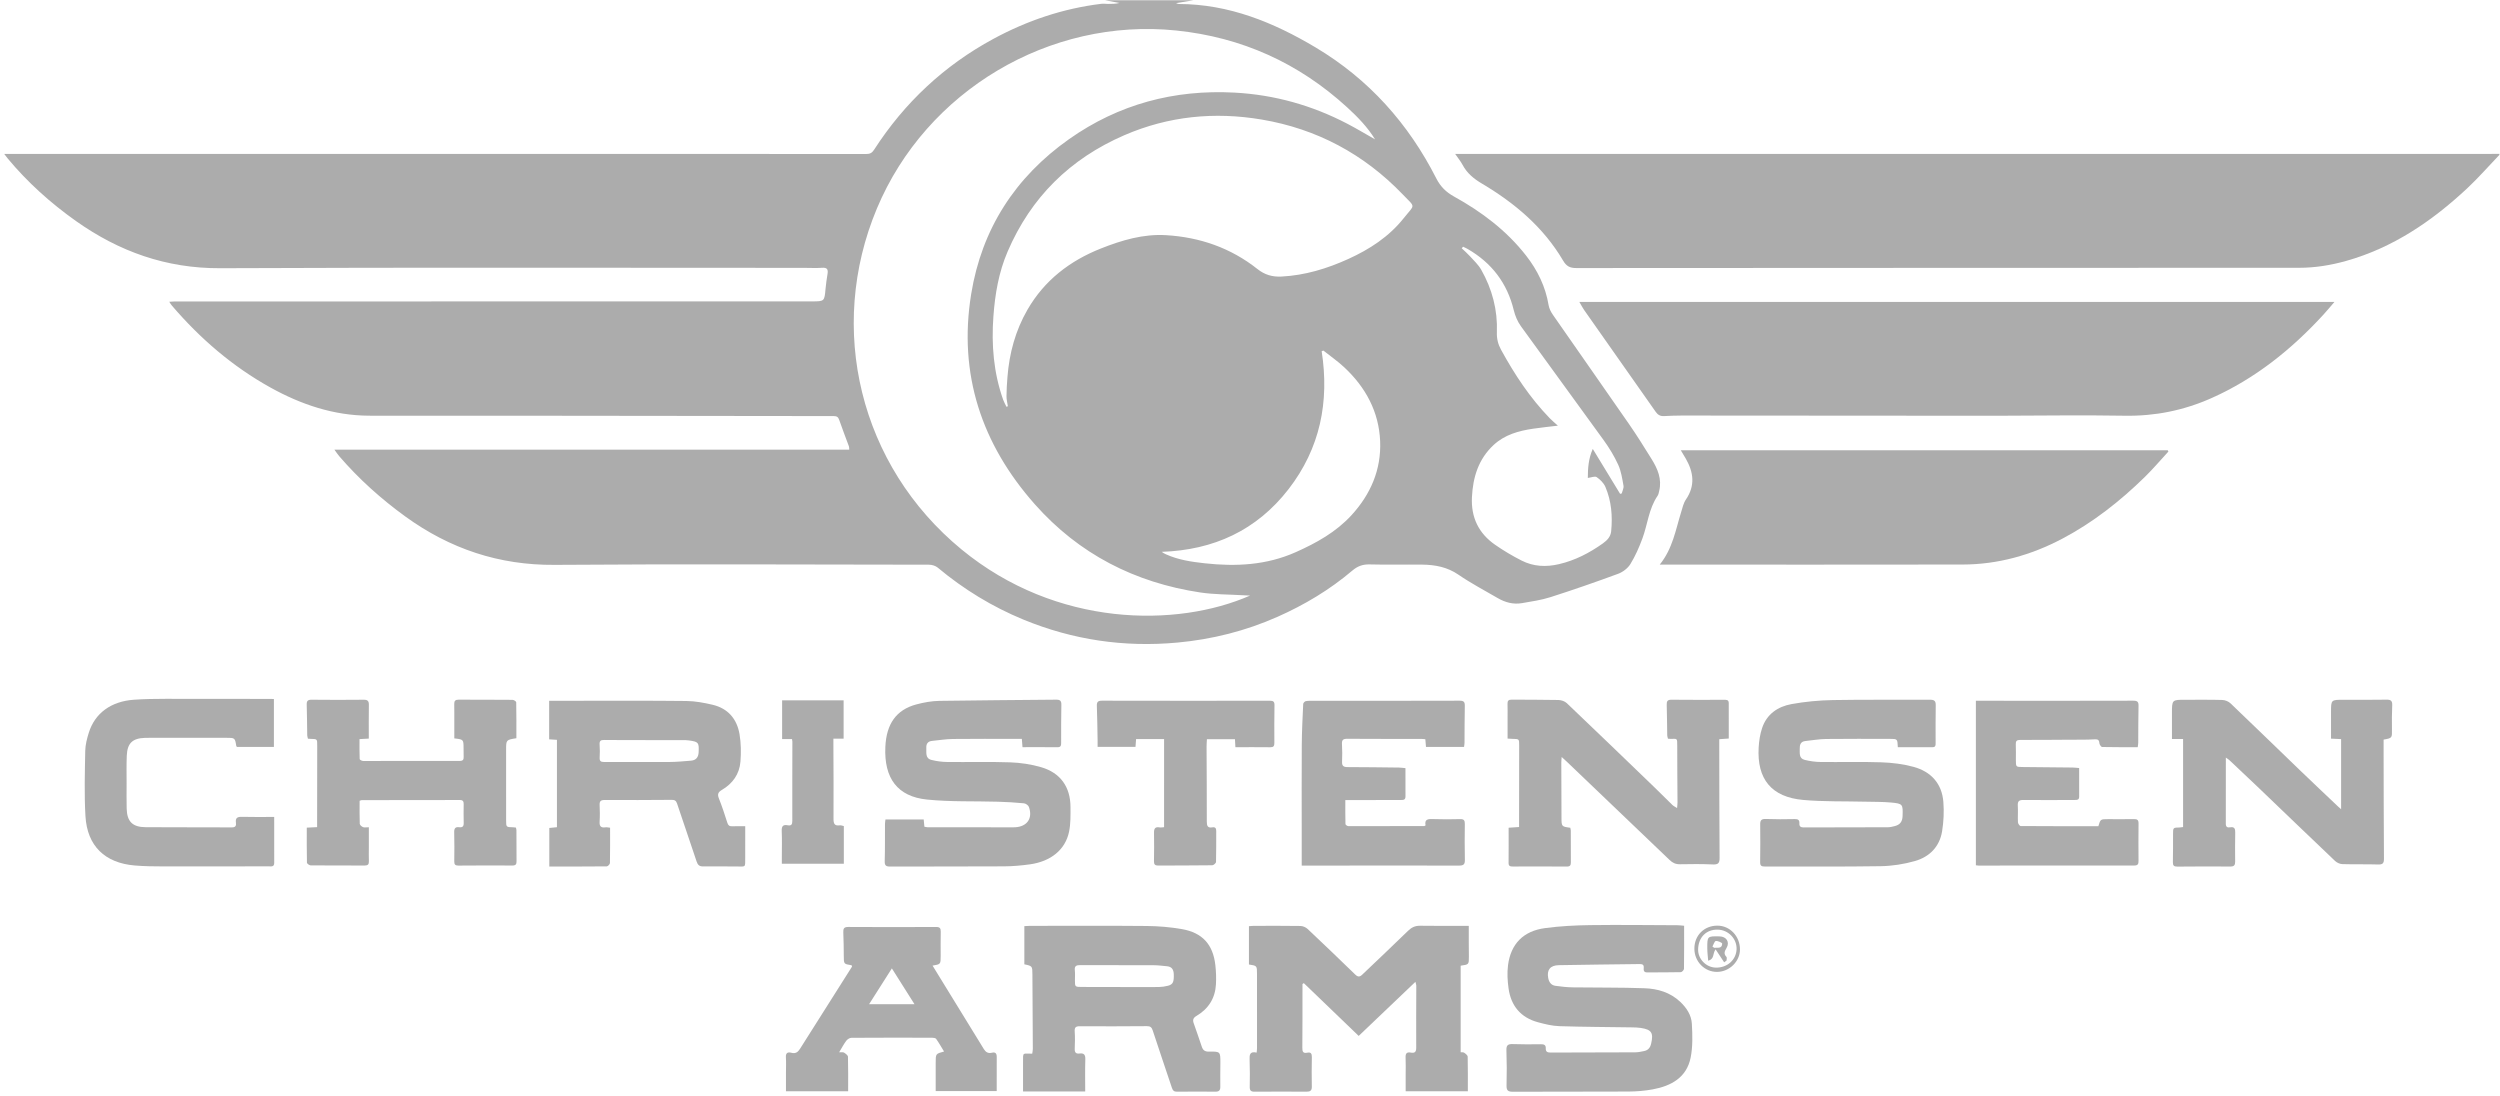 <?xml version="1.0" encoding="UTF-8"?>
<svg version="1.1" viewBox="0 0 800 350.67" xml:space="preserve" xmlns="http://www.w3.org/2000/svg"><defs><clipPath id="clipPath18"><path d="m0 263h600v-263h-600z"/></clipPath></defs><g transform="matrix(1.333 0 0 -1.333 0 350.67)"><g clip-path="url(#clipPath18)"><g transform="translate(317.69 178.91)"><path d="m0 0c-0.137-0.051-0.273-0.103-0.41-0.154 1.881-12.158-0.373-23.33-7.95-33.115-7.66-9.892-17.981-14.619-30.44-15.048 0.348-0.28 0.675-0.443 1.008-0.594 2.955-1.335 6.113-1.802 9.297-2.153 7.495-0.826 14.834-0.464 21.855 2.665 4.97 2.214 9.669 4.822 13.39 8.879 4.598 5.012 7.155 10.935 6.878 17.744-0.288 7.08-3.48 12.971-8.636 17.775-1.556 1.449-3.322 2.673-4.992 4.001m33.526 24.933c-0.103-0.128-0.207-0.256-0.31-0.383 0.669-0.641 1.378-1.245 1.997-1.931 0.938-1.039 2.003-2.026 2.681-3.224 2.626-4.638 3.954-9.649 3.756-15-0.056-1.51 0.275-2.871 0.985-4.168 3.256-5.953 6.967-11.586 11.715-16.482 0.58-0.598 1.231-1.127 1.943-1.774-2.078-0.252-4.007-0.443-5.922-0.726-3.493-0.516-6.84-1.434-9.514-3.923-3.631-3.381-4.955-7.705-5.194-12.515-0.24-4.848 1.601-8.673 5.547-11.419 2.033-1.415 4.185-2.693 6.395-3.812 2.836-1.436 5.831-1.584 8.971-0.849 3.885 0.911 7.277 2.682 10.499 4.962 1.114 0.79 1.891 1.668 2.015 2.951 0.349 3.632 0.06 7.227-1.382 10.611-0.398 0.932-1.248 1.785-2.102 2.365-0.432 0.294-1.335-0.102-2.124-0.198 7e-3 2.326 0.157 4.631 1.188 6.971 2.252-3.701 4.409-7.245 6.567-10.79l0.387 0.102c0.154 0.618 0.525 1.275 0.423 1.848-0.303 1.702-0.562 3.475-1.267 5.026-0.937 2.061-2.142 4.037-3.47 5.879-6.601 9.157-13.303 18.24-19.9 27.4-0.796 1.106-1.374 2.468-1.696 3.798-1.585 6.54-5.312 11.419-11.124 14.757-0.343 0.196-0.709 0.35-1.064 0.524m-109.6-38.435c0.11 0.046 0.22 0.092 0.33 0.137-0.117 0.799-0.335 1.598-0.33 2.395 8e-3 1.533 0.112 3.067 0.231 4.597 0.447 5.734 1.914 11.168 4.808 16.182 4.075 7.062 10.168 11.734 17.644 14.699 5.003 1.983 10.149 3.517 15.62 3.191 8.129-0.485 15.535-3.054 21.948-8.134 1.75-1.387 3.588-1.915 5.764-1.802 5.646 0.294 10.931 1.902 16.036 4.219 5.133 2.329 9.784 5.36 13.313 9.802 2.724 3.43 2.939 2.395-0.258 5.719-9.289 9.662-20.617 15.719-33.844 17.953-11.301 1.91-22.362 0.831-32.958-3.755-13.015-5.632-22.427-14.894-28.031-27.936-2.137-4.971-3.025-10.208-3.416-15.581-0.498-6.824 0.051-13.493 2.335-19.974 0.209-0.592 0.536-1.142 0.808-1.712m58.475-45.318c-0.594 0.027-1.188 0.046-1.781 0.082-3.394 0.205-6.825 0.161-10.174 0.665-15.726 2.364-29.163 9.254-39.718 21.175-12.78 14.434-18.401 31.259-15.277 50.476 2.54 15.617 10.575 28.053 23.491 37.171 11.879 8.386 25.237 11.96 39.763 11.172 9.558-0.519 18.565-3.051 27.038-7.469 2.257-1.176 4.44-2.496 6.657-3.75-1.789 2.925-4.157 5.359-6.668 7.659-11.647 10.671-25.346 16.852-41.066 18.472-30.373 3.129-60.009-14.462-71.847-42.728-12.06-28.798-4.156-61.726 20.317-81.851 22.832-18.776 51.747-18.763 69.265-11.074m-13.592 142.91c-1.34-0.221-2.68-0.442-4.18-0.69 0.301-0.095 0.486-0.206 0.672-0.206 12.04-0.029 22.73-4.408 32.825-10.423 12.754-7.599 22.285-18.269 28.986-31.456 0.992-1.952 2.342-3.283 4.239-4.333 6.636-3.67 12.626-8.173 17.322-14.2 2.741-3.518 4.659-7.431 5.395-11.885 0.135-0.816 0.564-1.642 1.044-2.334 6.082-8.761 12.222-17.481 18.291-26.251 1.888-2.727 3.643-5.549 5.393-8.368 1.448-2.332 2.51-4.794 1.819-7.647-0.097-0.401-0.166-0.845-0.39-1.172-2.121-3.102-2.383-6.849-3.643-10.245-0.786-2.119-1.707-4.229-2.888-6.147-0.622-1.011-1.817-1.91-2.95-2.328-5.37-1.981-10.782-3.858-16.233-5.604-2.198-0.703-4.524-1.029-6.808-1.431-2.092-0.368-4.051 0.158-5.863 1.215-3.156 1.841-6.409 3.545-9.414 5.609-2.694 1.85-5.615 2.382-8.72 2.418-4.201 0.048-8.405-0.064-12.604 0.05-1.659 0.045-2.912-0.429-4.157-1.486-5.418-4.6-11.462-8.215-17.958-11.094-7.66-3.394-15.675-5.41-24.012-6.182-12.779-1.183-25.118 0.629-36.979 5.514-7.507 3.091-14.358 7.282-20.591 12.49-0.531 0.443-1.395 0.69-2.105 0.691-29.951 0.034-59.904 0.184-89.853-0.042-13.358-0.1-25.142 3.865-35.83 11.609-5.848 4.237-11.18 9.027-15.891 14.499-0.37 0.431-0.678 0.916-1.136 1.54h123.59c-0.03 0.34-1e-3 0.588-0.078 0.797-0.768 2.101-1.589 4.184-2.314 6.299-0.24 0.698-0.529 0.973-1.307 0.974-25.333 0.014-50.666 0.061-76 0.088-11.854 0.013-23.709-0.047-35.563 4e-3 -8.521 0.037-16.339 2.685-23.705 6.773-9.116 5.059-16.879 11.763-23.638 19.656-0.204 0.238-0.362 0.516-0.641 0.92 0.519 0.033 0.874 0.074 1.229 0.074 51 8e-3 102 0.014 153 0.019 3.077 0 3.059 0 3.327 3.046 0.106 1.196 0.292 2.386 0.479 3.573 0.163 1.029-0.081 1.535-1.281 1.449-1.448-0.105-2.91-0.019-4.366-0.019-46.716-1e-3 -93.432 0.126-140.15-0.085-12.971-0.058-24.282 3.997-34.644 11.338-6.093 4.318-11.617 9.282-16.398 15.038-0.207 0.249-0.395 0.515-0.809 1.059h1.65 161.11c14.726 0 29.452 7e-3 44.178-0.019 0.889-2e-3 1.383 0.251 1.881 1.023 7.28 11.282 16.794 20.205 28.622 26.608 8.106 4.388 16.72 7.302 25.904 8.422 0.529 0.065 1.075-0.018 1.613-0.021 0.928-5e-3 1.856-1e-3 2.776 0.23-1.156 0.214-2.313 0.428-3.47 0.643z" fill="#acacac"/></g><g transform="translate(600 225.89)"><path d="m0 0c-2.58-2.697-5.036-5.525-7.762-8.067-8.444-7.873-17.819-14.258-29.11-17.415-3.657-1.023-7.39-1.626-11.192-1.627-57.855-0.018-115.71-0.016-173.56-0.061-1.519-1e-3 -2.355 0.454-3.136 1.782-4.713 8.011-11.597 13.811-19.487 18.491-1.956 1.16-3.582 2.486-4.65 4.504-0.441 0.833-1.058 1.573-1.775 2.618h1.631 69.751c58.895 0 117.79 0 176.68 1e-3 0.87 0 1.74 0.015 2.61 0.023z" fill="#acacac"/></g><g transform="translate(560.4 190.58)"><path d="m0 0c-0.996-1.153-1.777-2.105-2.608-3.011-7.711-8.412-16.47-15.442-26.979-20.102-6.614-2.933-13.516-4.328-20.816-4.197-10.351 0.186-20.709 1e-3 -31.064-0.01-7.61-8e-3 -15.221 0.011-22.832 0.017-17.467 0.014-34.934 0.031-52.401 0.036-1.413 1e-3 -2.827-0.059-4.238-0.131-0.877-0.045-1.478 0.285-1.985 1.008-5.717 8.154-11.457 16.29-17.181 24.439-0.388 0.552-0.691 1.164-1.153 1.951z" fill="#acacac"/></g><g transform="translate(398.44 127.53)"><path d="m0 0c3.121 3.863 3.815 8.362 5.142 12.613 0.319 1.023 0.547 2.144 1.135 3.003 2.274 3.319 1.852 6.555-0.026 9.821-0.365 0.636-0.751 1.261-1.196 2.006h116.9c0.051-0.101 0.101-0.201 0.152-0.302-1.869-2.029-3.655-4.143-5.624-6.071-5.96-5.838-12.475-10.965-19.89-14.872-7.469-3.936-15.416-6.165-23.885-6.182-23.791-0.047-47.582-0.016-71.373-0.016z" fill="#acacac"/></g><g transform="translate(299.82 31.534)"><path d="m0 0v9.192c0.425 0.031 0.786 0.081 1.146 0.081 3.744 6e-3 7.488 0.035 11.231-0.028 0.581-0.01 1.284-0.317 1.711-0.718 3.842-3.614 7.647-7.266 11.429-10.942 0.619-0.602 1.069-0.611 1.664-0.041 3.66 3.502 7.359 6.963 10.978 10.507 0.868 0.849 1.721 1.27 2.949 1.249 3.821-0.063 7.644-0.023 11.665-0.023 0-1.436-4e-3 -2.789 1e-3 -4.142 3e-3 -1.08 0.02-2.159 0.025-3.238 7e-3 -1.905 5e-3 -1.905-1.972-2.183v-20.781c0.224-0.024 0.609 0.041 0.845-0.116 0.347-0.231 0.83-0.615 0.838-0.944 0.067-2.734 0.038-5.471 0.038-8.302h-14.926v4.003c0 1.369 0.05 2.742-0.017 4.108-0.046 0.932 0.27 1.341 1.204 1.175 0.929-0.165 1.353 0.068 1.346 1.143-0.034 4.98 0.01 9.961 0.02 14.942 1e-3 0.15-0.066 0.3-0.208 0.897-4.622-4.407-9.044-8.622-13.621-12.987-4.397 4.229-8.786 8.452-13.176 12.675-0.106-0.075-0.213-0.151-0.319-0.226v-1.798c-5e-3 -4.483 0.011-8.966-0.034-13.448-0.01-0.93 0.122-1.456 1.219-1.226 0.822 0.173 1.079-0.242 1.063-1.051-0.044-2.365-0.051-4.732-6e-3 -7.097 0.019-0.951-0.381-1.221-1.265-1.216-4.159 0.025-8.319 0.03-12.479-4e-3 -0.868-7e-3 -1.174 0.28-1.159 1.149 0.038 2.157 0.053 4.318-0.03 6.474-0.046 1.203 8e-3 2.138 1.686 1.763 0.038 0.432 0.091 0.749 0.091 1.066 2e-3 5.935-3e-3 11.871-4e-3 17.806-1e-3 1.981 3e-3 1.981-1.933 2.281" fill="#acacac"/></g><g transform="translate(402.6 69.085)"><path d="m0 0c0.046 0.58 0.104 0.971 0.103 1.361-0.021 4.522-0.078 9.043-0.066 13.565 5e-3 1.983 9e-3 1.674-1.648 1.684-0.165 1e-3 -0.329 0.022-0.579 0.04-0.06 0.259-0.17 0.526-0.175 0.794-0.047 2.446-0.049 4.894-0.124 7.339-0.027 0.888 0.195 1.236 1.177 1.223 4.157-0.054 8.316-0.021 12.474-0.019 0.588 1e-3 1.24 0.087 1.242-0.797 6e-3 -2.812 2e-3 -5.623 2e-3 -8.496-0.831-0.059-1.475-0.105-2.28-0.163v-1.246c0.017-9.087 8e-3 -18.174 0.078-27.26 0.01-1.297-0.388-1.612-1.636-1.558-2.613 0.112-5.235 0.104-7.85 0.045-1.049-0.023-1.784 0.32-2.527 1.033-8.237 7.91-16.502 15.792-24.762 23.679-0.297 0.284-0.608 0.554-1.135 1.032-0.04-0.59-0.088-0.961-0.087-1.331 0.011-4.398 0.028-8.797 0.044-13.195 8e-3 -2.173 8e-3 -2.173 2.108-2.46 0.04-0.207 0.124-0.437 0.125-0.668 9e-3 -2.531-0.01-5.062 0.017-7.593 8e-3 -0.709-0.158-1.059-0.968-1.053-4.324 0.031-8.649 0.025-12.973 0.01-0.635-2e-3 -1.02 0.094-1.011 0.866 0.029 2.775 0.011 5.55 0.011 8.444 0.829 0.056 1.589 0.107 2.51 0.169v1.634c6e-3 5.975 6e-3 11.95 0.02 17.924 4e-3 1.584 0.025 1.582-1.608 1.606-0.328 5e-3 -0.655 0.036-1.175 0.066 0 1.629 1e-3 3.23 0 4.832 0 1.161 0.028 2.324-0.013 3.485-0.025 0.736 0.219 1.041 0.996 1.033 3.742-0.04 7.485-1e-3 11.226-0.084 0.681-0.016 1.523-0.295 2.004-0.753 7.008-6.671 13.971-13.389 20.936-20.104 1.495-1.441 2.951-2.922 4.443-4.366 0.256-0.248 0.605-0.4 1.101-0.718" fill="#acacac"/></g><g transform="translate(524.07 64.524)"><path d="m0 0v21.136h-2.672v6.153c1e-3 3.281 1e-3 3.276 3.243 3.266 2.953-0.01 5.907 0.042 8.858-0.047 0.666-0.02 1.473-0.346 1.954-0.805 5.621-5.36 11.183-10.781 16.778-16.169 2.991-2.881 6.016-5.727 9.028-8.588 0.2-0.19 0.41-0.37 0.747-0.672v16.841c-0.774 0.036-1.506 0.07-2.419 0.112 0 2.145 0 4.245-1e-3 6.346 0 2.991 0 2.985 2.991 2.982 3.452-4e-3 6.905-0.03 10.356 0.029 1.047 0.018 1.387-0.326 1.343-1.353-0.081-1.906-0.096-3.817-0.064-5.725 0.036-2.134 0.072-2.134-2.005-2.51 0-0.952-3e-3 -1.937 0-2.921 0.02-8.549 0.024-17.099 0.085-25.648 7e-3 -1.074-0.258-1.445-1.388-1.41-2.865 0.09-5.736 4e-3 -8.601 0.091-0.594 0.018-1.306 0.338-1.741 0.751-6.234 5.923-12.425 11.89-18.636 17.836-2.221 2.126-4.462 4.229-6.703 6.334-0.255 0.239-0.567 0.419-0.888 0.651 0-5.389 8e-3 -10.641-8e-3 -15.892-2e-3 -0.757 0.386-0.96 1.02-0.849 1.068 0.187 1.258-0.35 1.239-1.268-0.046-2.323-0.039-4.648-0.015-6.971 8e-3 -0.826-0.243-1.18-1.149-1.173-4.242 0.034-8.485 0.022-12.727-0.019-0.82-8e-3 -1.091 0.253-1.073 1.068 0.05 2.24 0.036 4.481 0.038 6.722 1e-3 1.574-5e-3 1.571 1.626 1.608 0.24 6e-3 0.479 0.056 0.784 0.094" fill="#acacac"/></g><g transform="translate(268.95 26.135)"><path d="m0 0v-0.024c3.074 0 6.148-0.019 9.222 0.014 0.739 8e-3 1.495 0.119 2.211 0.305 1.221 0.316 1.456 0.933 1.392 2.782-0.04 1.131-0.49 1.803-1.653 1.904-1.034 0.09-2.069 0.237-3.104 0.242-5.899 0.025-11.798 3e-3 -17.697 0.028-0.914 3e-3 -1.42-0.193-1.298-1.25 0.09-0.777 0.027-1.573 0.027-2.361-1e-3 -1.612-2e-3 -1.629 1.677-1.636 3.074-0.013 6.149-4e-3 9.223-4e-3m-8.432-25.083h-14.927v4.699c0 0.747 1e-3 1.494 0 2.24-3e-3 2.674-0.147 2.086 2.205 2.134 0.048 0.366 0.147 0.755 0.145 1.145-0.026 5.933-0.069 11.866-0.098 17.799-0.011 2.095 1e-3 2.095-1.937 2.507v9.168c0.458 0.023 0.896 0.064 1.333 0.064 9.356 4e-3 18.714 0.059 28.07-0.031 2.813-0.027 5.658-0.265 8.428-0.751 4.93-0.865 7.462-3.694 8.022-8.637 0.172-1.518 0.225-3.067 0.145-4.593-0.176-3.352-1.796-5.909-4.68-7.61-0.777-0.458-0.941-0.956-0.673-1.728 0.654-1.877 1.324-3.749 1.945-5.637 0.285-0.867 0.75-1.225 1.721-1.207 2.754 0.051 2.757 4e-3 2.748-2.711-7e-3 -1.908-0.05-3.818-0.016-5.726 0.015-0.868-0.327-1.183-1.175-1.176-3.077 0.024-6.155 0.037-9.231-6e-3 -0.741-0.01-1.007 0.31-1.215 0.934-1.528 4.597-3.1 9.18-4.608 13.784-0.251 0.766-0.601 1.023-1.411 1.017-5.363-0.044-10.726-0.056-16.089-0.022-1.007 6e-3 -1.293-0.306-1.223-1.296 0.095-1.362 0.056-2.738 4e-3 -4.105-0.033-0.86 0.262-1.26 1.147-1.145 1.08 0.14 1.433-0.301 1.396-1.406-0.083-2.522-0.026-5.049-0.026-7.704" fill="#acacac"/></g><g transform="translate(154.91 85.4)"><path d="m0 0v0.012c-3.286 0-6.571-0.029-9.856 0.02-0.889 0.013-1.178-0.25-1.112-1.132 0.078-1.032 0.067-2.076 0.012-3.11-0.044-0.831 0.269-1.05 1.082-1.047 5.24 0.025 10.481-0.028 15.721 4e-3 1.7 0.01 3.4 0.18 5.097 0.312 1.239 0.096 1.81 0.812 1.863 2.047 0.1 2.308-0.022 2.491-2.331 2.816-0.45 0.063-0.911 0.074-1.368 0.075-3.036 6e-3 -6.072 3e-3 -9.108 3e-3m-8.452-21.031c0-2.924 0.022-5.702-0.035-8.48-6e-3 -0.284-0.49-0.799-0.757-0.802-4.568-0.05-9.138-0.036-13.8-0.036v9.254c0.567 0.058 1.166 0.119 1.832 0.187v20.973c-0.624 0.039-1.22 0.076-1.868 0.117v9.259c2.162 0 4.273 0 6.384-1e-3 8.86-3e-3 17.721 0.049 26.58-0.053 2.093-0.024 4.215-0.421 6.263-0.903 3.714-0.872 5.865-3.428 6.476-7.081 0.359-2.146 0.387-4.395 0.217-6.57-0.235-2.997-1.872-5.277-4.469-6.801-0.87-0.51-1.106-1.016-0.716-2.001 0.763-1.924 1.417-3.893 2.037-5.868 0.202-0.641 0.498-0.871 1.14-0.849 0.988 0.034 1.978 9e-3 3.156 9e-3 0-2.592 8e-3 -5.068-2e-3 -7.544-0.01-2.493 0.175-2.112-2.131-2.116-2.662-6e-3 -5.325 0.046-7.986 0.012-0.92-0.012-1.29 0.381-1.566 1.216-1.533 4.64-3.141 9.256-4.684 13.893-0.228 0.685-0.583 0.875-1.269 0.87-5.366-0.038-10.732-0.064-16.097-0.034-0.937 5e-3 -1.259-0.273-1.218-1.195 0.058-1.326 0.084-2.66-3e-3 -3.983-0.073-1.099 0.29-1.547 1.402-1.383 0.311 0.046 0.642-0.047 1.114-0.09" fill="#acacac"/></g><g transform="translate(404.29 40.835)"><path d="m0 0c0-3.549 0.019-6.947-0.034-10.345-4e-3 -0.282-0.484-0.792-0.753-0.798-2.701-0.065-5.405-0.04-8.108-0.056-0.796-4e-3 -0.857 0.502-0.804 1.086 0.066 0.721-0.267 0.926-0.954 0.916-6.483-0.097-12.966-0.134-19.448-0.269-2.069-0.043-2.884-1.151-2.53-3.069 0.182-0.987 0.696-1.739 1.721-1.884 1.392-0.198 2.802-0.352 4.207-0.373 5.736-0.087 11.477-2e-3 17.207-0.212 3.141-0.115 6.135-0.97 8.551-3.25 1.549-1.462 2.683-3.204 2.799-5.264 0.153-2.708 0.239-5.513-0.293-8.147-0.967-4.786-4.68-6.804-9.126-7.619-1.911-0.351-3.881-0.507-5.826-0.518-9.232-0.052-18.465-3e-3 -27.698-0.048-1.19-6e-3 -1.578 0.302-1.543 1.527 0.082 2.819 0.064 5.644-0.031 8.463-0.041 1.203 0.407 1.489 1.513 1.451 2.244-0.076 4.492-0.071 6.736-0.034 0.764 0.012 1.237-0.157 1.199-0.991-0.039-0.873 0.461-1.011 1.188-1.008 6.779 0.024 13.558 0.022 20.336 0.057 0.698 3e-3 1.4 0.17 2.091 0.307 0.964 0.191 1.459 0.819 1.679 1.769 0.603 2.593 0.117 3.382-2.48 3.779-0.695 0.106-1.407 0.123-2.112 0.134-5.819 0.09-11.641 0.104-17.457 0.293-1.718 0.056-3.45 0.488-5.124 0.94-4.132 1.117-6.468 3.934-7.052 8.102-0.257 1.83-0.367 3.744-0.133 5.567 0.659 5.14 3.676 8.231 8.888 8.929 3.571 0.479 7.201 0.669 10.808 0.717 6.985 0.094 13.972-1e-3 20.959-0.027 0.494-2e-3 0.987-0.074 1.624-0.125" fill="#acacac"/></g><g transform="translate(245.46 83.7)"><path d="m0 0c-0.056 0.718-0.101 1.282-0.157 1.992h-1.228c-5.115 0-10.231 0.038-15.345-0.023-1.653-0.019-3.303-0.301-4.955-0.456-1.028-0.097-1.458-0.704-1.405-1.677 0.061-1.113-0.313-2.508 1.234-2.897 1.234-0.31 2.533-0.481 3.806-0.495 5.031-0.057 10.068 0.095 15.094-0.084 2.5-0.089 5.058-0.468 7.456-1.171 4.624-1.354 7.007-4.75 7.022-9.553 7e-3 -1.983 0.053-4.018-0.345-5.941-0.891-4.304-4.375-7.129-9.393-7.822-2.053-0.284-4.136-0.47-6.207-0.482-9.107-0.054-18.215-0.013-27.322-0.052-1.017-4e-3 -1.362 0.238-1.331 1.309 0.088 2.982 0.046 5.968 0.065 8.953 2e-3 0.321 0.069 0.642 0.116 1.051h9.177c0.055-0.576 0.109-1.136 0.167-1.745 0.265-0.048 0.502-0.128 0.739-0.128 6.861-0.011 13.722-0.015 20.584-0.019 0.166 0 0.333 4e-3 0.499 0.014 2.863 0.17 4.235 2.162 3.269 4.876-0.141 0.396-0.763 0.832-1.2 0.875-2.062 0.201-4.136 0.32-6.209 0.381-5.685 0.167-11.406-0.053-17.049 0.518-7.117 0.721-10.341 5.132-10.006 12.635 0.248 5.553 2.632 8.92 7.437 10.205 1.792 0.479 3.675 0.82 5.523 0.851 9.353 0.158 18.709 0.185 28.064 0.288 0.916 0.01 1.248-0.278 1.23-1.209-0.056-3.069-0.053-6.14-0.052-9.21 0-0.632-0.119-1.006-0.886-0.997-2.742 0.033-5.484 0.013-8.392 0.013" fill="#acacac"/></g><g transform="translate(455.59 83.702)"><path d="m0 0c-0.091 1.99-0.091 1.99-1.874 1.99-5.117 0-10.234 0.041-15.35-0.024-1.654-0.02-3.303-0.323-4.955-0.487-1.149-0.114-1.392-0.909-1.366-1.853 0.028-1.048-0.229-2.332 1.187-2.678 1.238-0.303 2.534-0.49 3.807-0.505 4.866-0.058 9.738 0.092 14.599-0.077 2.591-0.09 5.236-0.411 7.73-1.092 4.19-1.144 6.807-3.997 7.156-8.419 0.184-2.33 0.068-4.736-0.304-7.046-0.597-3.7-3.02-6.142-6.524-7.143-2.642-0.755-5.459-1.191-8.207-1.236-9.274-0.151-18.552-0.058-27.829-0.08-0.76-2e-3 -1.133 0.148-1.119 1.025 0.048 3.029 0.046 6.06 0.011 9.09-0.011 0.952 0.282 1.331 1.293 1.299 2.327-0.075 4.659-0.09 6.986-0.027 0.839 0.023 1.171-0.238 1.127-1.023-0.044-0.78 0.358-0.984 1.068-0.981 6.739 0.021 13.478 0.018 20.217 0.044 0.531 2e-3 1.068 0.146 1.59 0.273 1.24 0.301 1.851 1.035 1.897 2.381 0.1 2.872 0.087 3.027-2.804 3.286-2.066 0.185-4.153 0.149-6.23 0.2-4.941 0.122-9.906-0.021-14.819 0.415-7.614 0.676-11.14 5-10.693 12.628 0.091 1.556 0.333 3.153 0.824 4.625 1.119 3.362 3.789 5.17 7.092 5.764 3.254 0.585 6.591 0.901 9.898 0.96 7.776 0.138 15.557 0.033 23.336 0.08 1.053 6e-3 1.373-0.329 1.356-1.344-0.051-2.988-0.027-5.977-0.027-8.966 0-0.555 0.061-1.093-0.78-1.087-2.737 0.021-5.474 8e-3 -8.293 8e-3" fill="#acacac"/></g><g transform="translate(86.329 70.829)"><path d="m0 0c0-1.879-0.035-3.701 0.036-5.52 0.011-0.287 0.454-0.672 0.78-0.801 0.354-0.139 0.806-0.031 1.4-0.031v-4.792c0-1.12-0.032-2.242 9e-3 -3.361 0.027-0.745-0.237-1.036-1.004-1.032-4.325 0.02-8.651-8e-3 -12.976 0.033-0.311 3e-3 -0.883 0.422-0.888 0.657-0.063 2.768-0.04 5.538-0.04 8.401 0.825 0.041 1.554 0.077 2.484 0.123v1.725c6e-3 5.934 4e-3 11.868 0.022 17.803 5e-3 1.63 0.032 1.629-1.539 1.66-0.205 4e-3 -0.409 0.022-0.69 0.039-0.059 0.281-0.162 0.549-0.167 0.82-0.046 2.446-0.044 4.894-0.124 7.339-0.03 0.921 0.254 1.209 1.203 1.198 4.158-0.05 8.317-0.04 12.476-2e-3 0.918 9e-3 1.255-0.286 1.24-1.213-0.042-2.686-0.015-5.372-0.015-8.112-0.825-0.046-1.438-0.081-2.23-0.125 0-1.602-0.026-3.199 0.039-4.792 7e-3 -0.171 0.546-0.458 0.839-0.458 7.735-0.01 15.47 0.019 23.206 0.013 0.74 0 0.943 0.312 0.916 0.968-0.028 0.705-0.017 1.411-0.021 2.116-0.013 2.067-0.012 2.067-2.223 2.325 0 1.321 1e-3 2.674 0 4.026-1e-3 1.411 0.017 2.823-0.016 4.233-0.018 0.746 0.278 1.038 1.027 1.034 4.325-0.019 8.65 0 12.975-0.04 0.307-3e-3 0.872-0.372 0.876-0.579 0.058-2.89 0.039-5.781 0.039-8.631-2.46-0.4-2.465-0.4-2.466-2.757-2e-3 -5.644 2e-3 -11.288 3e-3 -16.931 1e-3 -1.661 2e-3 -1.659 1.683-1.697 0.203-4e-3 0.404-0.039 0.657-0.065 0.051-0.215 0.135-0.408 0.136-0.601 0.012-2.49 4e-3 -4.98 0.023-7.47 6e-3 -0.692-0.159-1.047-0.98-1.041-4.325 0.03-8.65 0.017-12.975-0.016-0.772-6e-3 -1.004 0.272-0.992 1.021 0.034 2.324 0.048 4.649-0.017 6.971-0.026 0.932 0.275 1.341 1.197 1.219 0.825-0.109 1.109 0.235 1.085 1.045-0.043 1.493-0.026 2.988-7e-3 4.482 8e-3 0.639-0.149 1.004-0.9 1.002-7.86-0.02-15.72-0.018-23.58-0.028-0.115 0-0.23-0.07-0.501-0.158" fill="#acacac"/></g><g transform="translate(474.33 94.842)"><path d="m0 0h5.858c10.644-2e-3 21.289-0.019 31.934 0.018 1.015 4e-3 1.276-0.298 1.253-1.268-0.07-2.944-0.046-5.891-0.069-8.836-2e-3 -0.32-0.072-0.639-0.122-1.053-2.897 0-5.718-0.023-8.537 0.041-0.241 6e-3 -0.642 0.575-0.669 0.907-0.067 0.828-0.371 0.979-1.189 0.93-1.947-0.117-3.904-0.077-5.857-0.089-3.991-0.026-7.983-0.063-11.974-0.05-0.832 3e-3 -1.086-0.282-1.047-1.088 0.06-1.242 0.014-2.489 0.02-3.733 7e-3 -1.672 9e-3 -1.671 1.629-1.686 3.991-0.038 7.982-0.074 11.973-0.121 0.494-6e-3 0.987-0.075 1.589-0.124 0-2.33-6e-3 -4.604 4e-3 -6.878 3e-3 -0.807-0.526-0.786-1.101-0.786-4.074-2e-3 -8.15-0.058-12.224 0-1.105 0.016-1.478-0.285-1.407-1.39 0.084-1.322-0.033-2.656 0.035-3.98 0.017-0.319 0.416-0.886 0.642-0.888 6.231-0.048 12.461-0.039 18.662-0.039 0.504 1.688 0.504 1.691 2.319 1.693 2.079 2e-3 4.159-0.031 6.237 0.01 0.801 0.016 1.099-0.229 1.089-1.059-0.038-2.987-0.023-5.974-3e-3 -8.962 5e-3 -0.732-0.131-1.122-1.028-1.121-12.474 0.016-24.948-5e-3 -37.422-0.013-0.163-1e-3 -0.327 0.036-0.595 0.069z" fill="#acacac"/></g><g transform="translate(312.49 55.274)"><path d="m0 0v8.323c0 6.888-0.034 13.776 0.015 20.663 0.023 3.274 0.192 6.547 0.342 9.818 0.011 0.244 0.376 0.628 0.627 0.675 0.606 0.113 1.241 0.079 1.864 0.079 11.685 4e-3 23.369-0.011 35.054 0.028 1.023 3e-3 1.27-0.31 1.248-1.273-0.068-2.945-0.045-5.891-0.068-8.836-2e-3 -0.32-0.073-0.638-0.117-0.994h-9.131c-0.052 0.613-0.101 1.179-0.159 1.855-0.339 0.025-0.696 0.076-1.053 0.076-5.905 5e-3 -11.81-0.021-17.714 0.026-1.021 8e-3 -1.298-0.323-1.245-1.286 0.078-1.407 0.092-2.823 0.023-4.23-0.049-1.023 0.387-1.276 1.322-1.278 4.116-8e-3 8.233-0.063 12.348-0.113 0.485-6e-3 0.969-0.086 1.547-0.141 0-2.327-0.014-4.559 6e-3 -6.79 8e-3 -0.879-0.546-0.852-1.167-0.851-3.951 1e-3 -7.901-0.014-11.851-0.023-0.41-1e-3 -0.82 0-1.423 0 0-1.987-0.019-3.877 0.032-5.765 5e-3 -0.177 0.45-0.489 0.691-0.49 6.07-0.016 12.14 1e-3 18.21 0.018 0.073 0 0.145 0.072 0.326 0.168-0.303 1.501 0.628 1.554 1.823 1.51 2.16-0.078 4.325-0.063 6.485-8e-3 0.903 0.023 1.131-0.314 1.119-1.158-0.039-2.862-0.053-5.727 0.011-8.588 0.025-1.066-0.262-1.415-1.387-1.412-11.85 0.032-23.701 7e-3 -35.552-3e-3h-2.226" fill="#acacac"/></g><g transform="translate(65.823 66.954)"><path d="m0 0c0-3.909-8e-3 -7.469 5e-3 -11.03 4e-3 -1.004-0.694-0.832-1.301-0.833-8.399-0.01-16.799-0.033-25.198-0.016-2.326 5e-3 -4.659 0.027-6.974 0.221-7.18 0.6-11.423 4.69-11.841 11.853-0.303 5.206-0.144 10.443-0.052 15.664 0.026 1.464 0.416 2.959 0.859 4.372 1.47 4.692 5.341 7.519 10.835 7.907 2.525 0.178 5.065 0.21 7.598 0.215 8.441 0.016 16.882-0.011 25.323-0.022 0.199 0 0.399-0.017 0.675-0.03v-11.493h-8.833c-0.075 0.068-0.181 0.116-0.191 0.179-0.323 2.011-0.321 2.009-2.462 2.009-5.988-1e-3 -11.975 0-17.963-1e-3 -0.499 0-0.998 3e-3 -1.497-0.014-2.99-0.099-4.243-1.263-4.372-4.256-0.097-2.237-0.04-4.48-0.043-6.72-3e-3 -1.992-0.035-3.984 0.017-5.975 0.082-3.136 1.388-4.469 4.546-4.492 6.902-0.05 13.805-9e-3 20.707-0.048 0.925-6e-3 1.068 0.444 0.974 1.15-0.148 1.123 0.349 1.413 1.421 1.383 2.53-0.071 5.062-0.023 7.767-0.023" fill="#acacac"/></g><g transform="translate(208.63 21.994)"><path d="m0 0h10.908c-1.808 2.863-3.517 5.566-5.437 8.604-1.899-2.987-3.635-5.716-5.471-8.604m15.243 9.262c4.148-6.75 8.226-13.385 12.303-20.021 0.458-0.745 1.044-1.121 1.974-0.878 0.804 0.21 1.132-0.196 1.126-1.006-0.02-2.693-7e-3 -5.387-7e-3 -8.21h-14.647v5.615 1.244c-1e-3 2.096-1e-3 2.096 2.006 2.644-0.637 1.038-1.218 2.072-1.901 3.034-0.157 0.221-0.663 0.272-1.009 0.273-6.444 0.015-12.889 0.024-19.334-0.021-0.421-3e-3 -0.966-0.359-1.234-0.715-0.606-0.809-1.076-1.721-1.704-2.762 0.569-0.026 0.956 0.068 1.186-0.081 0.378-0.245 0.921-0.639 0.931-0.984 0.076-2.731 0.042-5.465 0.042-8.288h-14.926v4.513c0 1.203 0.065 2.41-0.018 3.608-0.076 1.094 0.444 1.357 1.34 1.109 1.001-0.276 1.565 0.191 2.05 0.959 4.145 6.556 8.297 13.107 12.442 19.663 0.039 0.06 0.023 0.155 0.033 0.239-0.053 0.056-0.099 0.153-0.159 0.162-1.823 0.295-1.802 0.294-1.809 2.256-7e-3 1.865-0.041 3.73-0.114 5.593-0.034 0.882 0.101 1.342 1.194 1.335 7.027-0.049 14.054-0.037 21.081-4e-3 0.9 5e-3 1.137-0.314 1.116-1.159-0.049-1.949-0.012-3.899-0.016-5.849-3e-3 -1.937-6e-3 -1.937-1.946-2.269" fill="#acacac"/></g><g transform="translate(279.45 85.647)"><path d="m0 0h-6.72c-0.048-0.63-0.094-1.223-0.144-1.878h-9.094c0 0.539 8e-3 1.059-1e-3 1.579-0.052 2.738-0.075 5.477-0.179 8.213-0.037 0.959 0.215 1.304 1.241 1.301 13.436-0.032 26.872-0.029 40.307-0.011 0.8 2e-3 1.107-0.22 1.094-1.053-0.046-3.029-0.052-6.06-0.029-9.09 6e-3 -0.742-0.213-1.032-0.989-1.022-2.743 0.035-5.486 0.014-8.365 0.014-0.036 0.642-0.069 1.238-0.106 1.912h-6.731c-0.029-0.614-0.086-1.218-0.083-1.822 0.02-5.977 0.073-11.954 0.056-17.931-3e-3 -1.04 0.19-1.606 1.361-1.401 0.638 0.111 0.904-0.2 0.9-0.84-0.015-2.49 0.023-4.982-0.05-7.47-8e-3 -0.285-0.581-0.789-0.898-0.794-4.326-0.061-8.652-0.04-12.978-0.07-0.755-5e-3 -1.029 0.266-1.017 1.02 0.037 2.282 0.059 4.566 0.01 6.848-0.021 1.016 0.275 1.487 1.354 1.293 0.313-0.057 0.651 0.027 1.061 0.051z" fill="#acacac"/></g><g transform="translate(202.57 55.72)"><path d="m0 0h-14.884v1.641c0 2.074 0.063 4.151-0.025 6.222-0.046 1.099 0.294 1.586 1.387 1.376 0.894-0.171 1.156 0.143 1.153 1.038-0.019 6.347 8e-3 12.695 0.016 19.043 1e-3 0.159-0.043 0.319-0.087 0.615h-2.373v9.291h14.761v-9.199h-2.452c0-0.708-1e-3 -1.268 1e-3 -1.827 0.017-5.809 0.068-11.617 0.026-17.425-8e-3 -1.173 0.255-1.727 1.507-1.558 0.303 0.041 0.632-0.108 0.97-0.175z" fill="#acacac"/></g><g transform="translate(407.65 35.153)"><path d="m0 0c-0.049-2.287 1.894-4.304 4.209-4.37 2.754-0.078 4.935 1.843 5.024 4.426 0.086 2.491-1.965 4.628-4.501 4.691-2.779 0.068-4.67-1.828-4.732-4.747m-0.897 0.166c-8e-3 3.177 2.305 5.516 5.478 5.54 3.04 0.022 5.474-2.527 5.467-5.727-6e-3 -2.863-2.524-5.341-5.463-5.377-3.017-0.038-5.473 2.455-5.482 5.564" fill="#acacac"/></g><g transform="translate(411.09 35.837)"><path d="m0 0c0.14-0.1 0.28-0.201 0.42-0.301 0.761 0.124 1.859-0.324 1.922 0.995 0.01 0.217-1.032 0.707-1.533 0.643-0.321-0.04-0.543-0.864-0.809-1.337m-1.022-3.399c-0.08 1.041-0.211 1.988-0.216 2.935-0.015 2.968 3e-3 2.968 2.948 2.907 1.643-0.034 2.515-1.367 1.663-2.795-0.491-0.824-0.709-1.392-6e-3 -2.147 0.147-0.158 0.021-0.569 0.021-0.864-0.192-0.14-0.384-0.28-0.576-0.419-0.686 1.039-1.373 2.078-2.06 3.118-0.771-1.077-0.211-2.304-1.774-2.735" fill="#acacac"/></g></g></g></svg>
